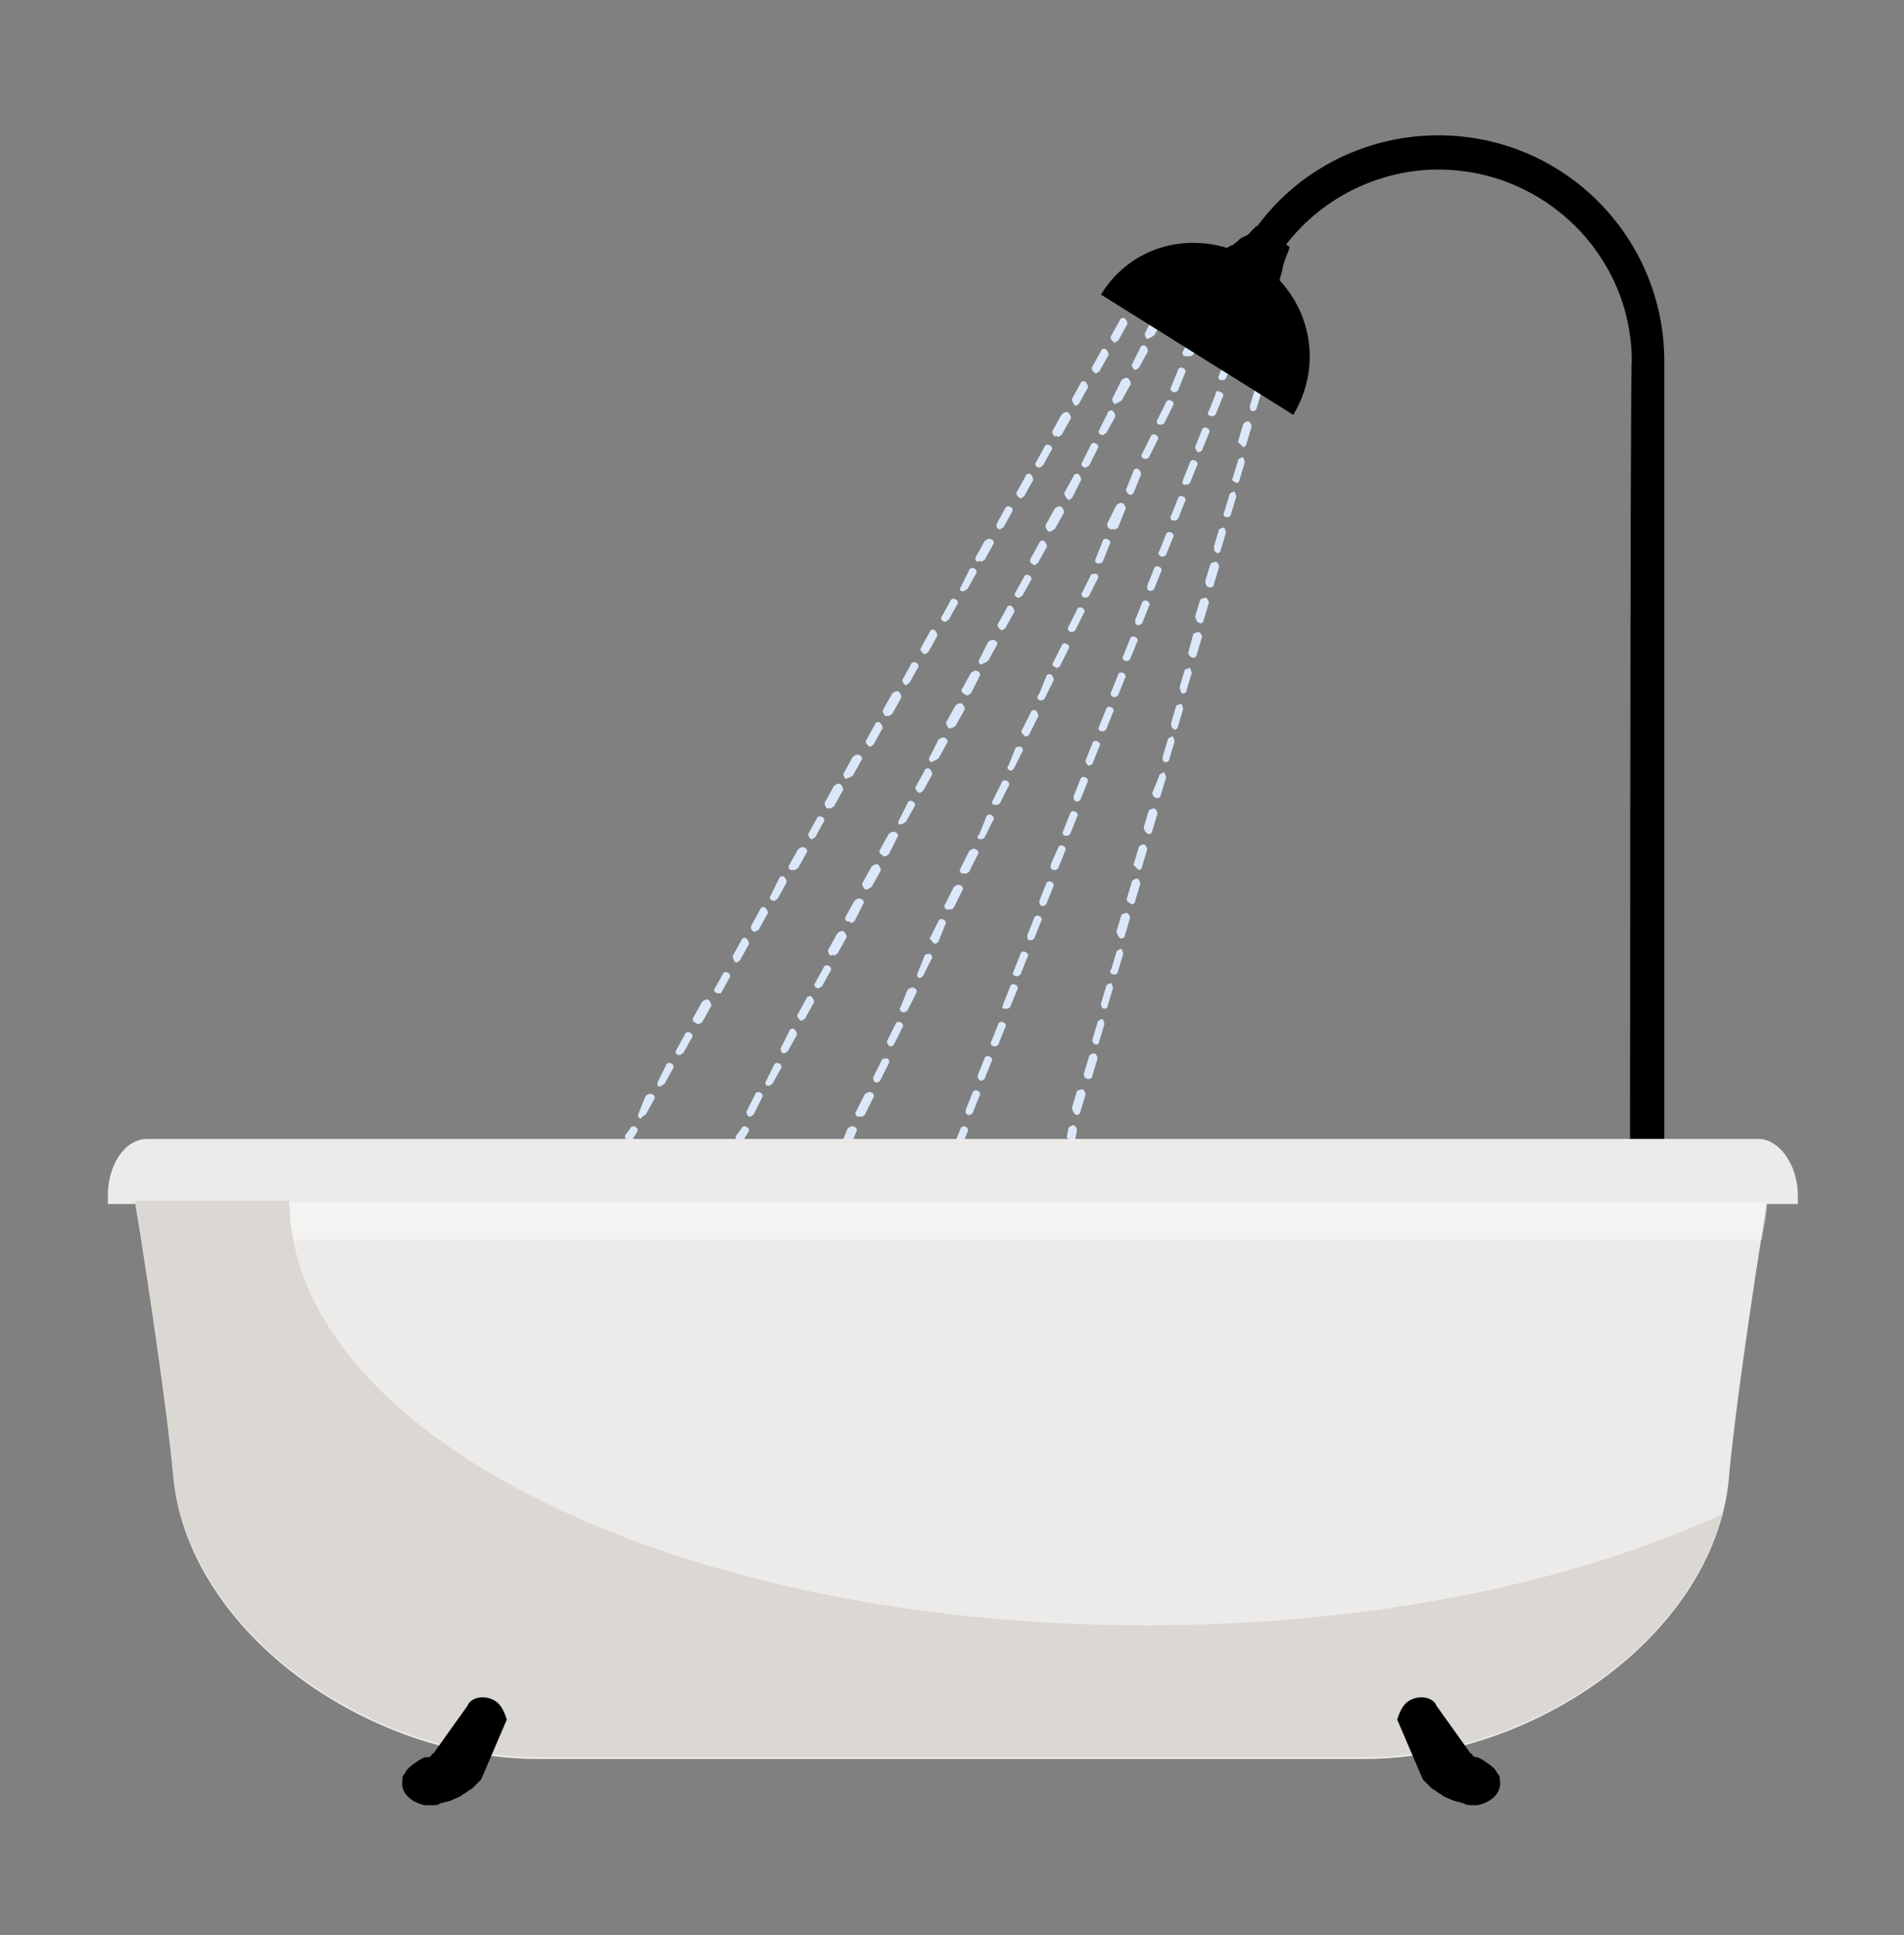 <svg xmlns="http://www.w3.org/2000/svg" xmlns:xlink="http://www.w3.org/1999/xlink" version="1.1" id="Layer_1" x="0px" y="0px" viewBox="0 0 111.2 113" style="enable-background:new 0 0 111.2 113;" xml:space="preserve">
<rect x="0" y="0" width="111.2" height="113" fill="#808080" stroke="none"/>
<style type="text/css">
	.bathtub01st0{fill:#DAE8F9;}
	.bathtub01st1{fill:#EDEBEA;}
	.bathtub01st2{opacity:0.4;}
	.bathtub01st3{fill:#FFFFFF;}
	.bathtub01st4{fill:#DBD8D4;}
</style>
<g>
	<g>
		<path class="bathtub01st0" d="M74.2,19.9c-0.1,0-0.2-0.1-0.1-0.3l0.1-0.5c0-0.1,0.1-0.2,0.3-0.2c0.2,0,0.2,0.1,0.2,0.3l-0.1,0.5    C74.4,19.9,74.3,19.9,74.2,19.9L74.2,19.9z M62.9,65.1c0.1,0,0.2-0.1,0.2-0.2l0.3-1c0-0.1-0.1-0.3-0.2-0.3c-0.1,0-0.3,0.1-0.3,0.1    l-0.3,1C62.7,65,62.8,65.1,62.9,65.1L62.9,65.1z M63.6,63c0.1,0,0.2-0.1,0.2-0.2l0.3-1c0-0.1-0.1-0.3-0.2-0.3    c-0.1,0-0.3,0.1-0.3,0.2l-0.3,1C63.3,62.9,63.4,63,63.6,63C63.5,63,63.5,63,63.6,63z M64,61c0.1,0,0.2-0.1,0.2-0.2l0.3-1    c0-0.1-0.1-0.3-0.1-0.3c-0.1,0-0.3,0.1-0.3,0.2l-0.3,1C63.8,60.8,63.8,60.9,64,61L64,61z M64.5,58.9c0.1,0,0.2-0.1,0.2-0.2l0.3-1    c0-0.1-0.1-0.3-0.1-0.3c-0.1,0-0.3,0.1-0.3,0.2l-0.3,1C64.3,58.8,64.4,58.9,64.5,58.9C64.5,58.9,64.5,58.9,64.5,58.9z M65.1,56.9    c0.1,0,0.2-0.1,0.2-0.2l0.3-1c0-0.1-0.1-0.3-0.1-0.3c-0.1,0-0.3,0.1-0.3,0.2l-0.3,1C64.8,56.7,64.8,56.9,65.1,56.9    C65,56.9,65.1,56.9,65.1,56.9z M65.5,54.8c0.1,0,0.2-0.1,0.2-0.2l0.3-1c0-0.1-0.1-0.3-0.2-0.3c-0.1,0-0.3,0.1-0.3,0.1l-0.3,1    C65.3,54.7,65.4,54.8,65.5,54.8C65.4,54.8,65.5,54.8,65.5,54.8z M66.1,52.8c0.1,0,0.2-0.1,0.2-0.2l0.3-1c0-0.1-0.1-0.3-0.2-0.3    s-0.3,0.1-0.3,0.2l-0.3,1C65.8,52.6,65.9,52.7,66.1,52.8L66.1,52.8z M66.5,50.8c0.1,0,0.2-0.1,0.2-0.2l0.3-1    c0-0.1-0.1-0.3-0.2-0.3c-0.1,0-0.3,0.1-0.3,0.2l-0.3,1C66.3,50.6,66.4,50.7,66.5,50.8L66.5,50.8z M67.1,48.7    c0.1,0,0.2-0.1,0.2-0.2l0.3-1c0-0.1-0.1-0.3-0.2-0.3c-0.1,0-0.3,0.1-0.3,0.1l-0.3,1C66.8,48.5,67,48.7,67.1,48.7L67.1,48.7z     M67.6,46.6c0.1,0,0.2-0.1,0.2-0.2l0.3-1c0-0.1-0.1-0.3-0.1-0.3c-0.1,0-0.3,0.1-0.3,0.2l-0.4,1C67.3,46.4,67.4,46.6,67.6,46.6    L67.6,46.6z M68.1,44.5c0.1,0,0.2-0.1,0.2-0.2l0.3-1c0-0.1-0.1-0.3-0.1-0.3c-0.1,0-0.3,0.1-0.3,0.2l-0.3,1    C67.9,44.5,68,44.5,68.1,44.5L68.1,44.5z M68.6,42.6c0.1,0,0.2-0.1,0.2-0.2l0.3-1c0-0.1-0.1-0.3-0.1-0.3c-0.1,0-0.3,0.1-0.3,0.1    l-0.3,1C68.4,42.4,68.4,42.5,68.6,42.6L68.6,42.6z M69.1,40.5c0.1,0,0.2-0.1,0.2-0.2l0.3-1c0-0.1-0.1-0.3-0.1-0.3    c-0.1,0-0.3,0.1-0.3,0.1l-0.3,1C68.9,40.3,69,40.5,69.1,40.5C69,40.5,69,40.5,69.1,40.5z M69.7,38.4c0.1,0,0.2-0.1,0.2-0.2l0.3-1    c0-0.1-0.1-0.3-0.2-0.3c-0.1,0-0.3,0.1-0.3,0.1l-0.3,1.1C69.4,38.2,69.5,38.4,69.7,38.4C69.6,38.4,69.6,38.4,69.7,38.4z     M70.1,36.4c0.1,0,0.2-0.1,0.2-0.2l0.3-1c0-0.1-0.1-0.3-0.2-0.3c-0.1,0-0.3,0.1-0.3,0.1l-0.3,1C69.9,36.3,69.9,36.3,70.1,36.4    L70.1,36.4z M70.7,34.3c0.1,0,0.2-0.1,0.2-0.2l0.3-1c0-0.1-0.1-0.3-0.2-0.3c-0.1,0-0.3,0.1-0.3,0.1l-0.3,1    C70.4,34.2,70.5,34.3,70.7,34.3C70.6,34.3,70.7,34.3,70.7,34.3z M71.1,32.3c0.1,0,0.2-0.1,0.2-0.2l0.3-1c0-0.1-0.1-0.3-0.1-0.3    c-0.1,0-0.3,0.1-0.3,0.1l-0.3,1C70.9,32.1,70.9,32.2,71.1,32.3L71.1,32.3z M71.7,30.2c0.1,0,0.2-0.1,0.2-0.2l0.3-1    c0-0.1-0.1-0.3-0.1-0.3c-0.1,0-0.3,0.1-0.3,0.2l-0.3,1C71.4,30.1,71.5,30.2,71.7,30.2L71.7,30.2z M72.2,28.2    c0.1,0,0.2-0.1,0.2-0.2l0.3-1c0-0.1-0.1-0.3-0.1-0.3c-0.1,0-0.3,0.1-0.3,0.2l-0.3,1C71.9,28,72,28.1,72.2,28.2L72.2,28.2z     M72.6,26.1c0.1,0,0.2-0.1,0.2-0.2l0.3-1c0-0.1-0.1-0.3-0.2-0.3c-0.1,0-0.3,0.1-0.3,0.2l-0.3,1C72.5,26,72.6,26.1,72.6,26.1    L72.6,26.1z M73.2,24c0.1,0,0.2-0.1,0.2-0.2l0.3-1c0-0.1-0.1-0.3-0.1-0.3c-0.1,0-0.3,0.1-0.3,0.2l-0.3,1C73,23.9,73,24,73.2,24    L73.2,24z M73.7,22c0.1,0,0.2-0.1,0.2-0.2l0.3-1c0-0.1-0.1-0.3-0.2-0.3s-0.3,0.1-0.3,0.1l-0.3,1C73.5,21.9,73.5,22,73.7,22    C73.6,22,73.6,22,73.7,22z M62.6,66.7c0.1,0,0.2-0.1,0.2-0.2l0.1-0.5c0-0.1-0.1-0.3-0.2-0.3c-0.1,0-0.3,0.1-0.3,0.2l-0.1,0.5    C62.4,66.5,62.5,66.6,62.6,66.7L62.6,66.7z M72.1,20.2c0.1,0,0.2-0.1,0.2-0.1l0.2-0.5c0.1-0.1,0-0.3-0.1-0.3    c-0.1-0.1-0.3,0-0.3,0.1L71.9,20C71.8,20.2,71.9,20.2,72.1,20.2L72.1,20.2z M56.6,65.1c0.1,0,0.2-0.1,0.2-0.1l0.4-1    c0.1-0.1,0-0.3-0.1-0.3c-0.1-0.1-0.3,0-0.3,0.1l-0.4,1C56.4,65,56.4,65.1,56.6,65.1L56.6,65.1z M57.3,63.1c0.1,0,0.2-0.1,0.2-0.1    l0.4-1c0.1-0.1,0-0.3-0.1-0.3c-0.1-0.1-0.3,0-0.3,0.1l-0.4,1C57.1,63,57.2,63.1,57.3,63.1L57.3,63.1z M58.1,61.1    c0.1,0,0.2-0.1,0.2-0.1l0.4-1c0.1-0.1,0-0.3-0.1-0.3c-0.1-0.1-0.3,0-0.3,0.1l-0.4,1C57.8,60.9,57.9,61.1,58.1,61.1    C58,61.1,58.1,61.1,58.1,61.1z M58.8,58.9c0.1,0,0.2-0.1,0.2-0.1l0.4-1c0.1-0.1,0-0.3-0.1-0.3c-0.1-0.1-0.3,0-0.3,0.1l-0.4,1    C58.5,58.9,58.5,58.9,58.8,58.9L58.8,58.9z M59.4,57c0.1,0,0.2-0.1,0.2-0.1l0.4-1c0.1-0.1,0-0.3-0.1-0.3c-0.1-0.1-0.3,0-0.3,0.1    l-0.4,1C59.1,56.9,59.2,57,59.4,57L59.4,57z M60.2,54.9c0.1,0,0.2-0.1,0.2-0.1l0.4-1c0.1-0.1,0-0.3-0.1-0.3    c-0.1-0.1-0.3,0-0.3,0.1l-0.4,1C60,54.8,60,54.9,60.2,54.9C60.1,54.9,60.1,54.9,60.2,54.9z M60.9,52.9c0.1,0,0.2-0.1,0.2-0.1    l0.4-1c0.1-0.1,0-0.3-0.1-0.3c-0.1-0.1-0.3,0-0.3,0.1l-0.4,1C60.7,52.7,60.7,52.9,60.9,52.9L60.9,52.9z M61.6,50.8    c0.1,0,0.2-0.1,0.2-0.1l0.4-1c0.1-0.1,0-0.3-0.1-0.3c-0.1-0.1-0.3,0-0.3,0.1l-0.4,0.9C61.3,50.7,61.4,50.8,61.6,50.8    C61.5,50.8,61.5,50.8,61.6,50.8z M62.3,48.8c0.1,0,0.2-0.1,0.2-0.1l0.4-1c0.1-0.1,0-0.3-0.1-0.3c-0.1-0.1-0.3,0-0.3,0.1l-0.4,1    C62,48.7,62.1,48.8,62.3,48.8L62.3,48.8z M62.9,46.8c0.1,0,0.2-0.1,0.2-0.1l0.4-1c0.1-0.1,0-0.3-0.1-0.3c-0.1-0.1-0.3,0-0.3,0.1    l-0.4,1C62.7,46.6,62.7,46.8,62.9,46.8L62.9,46.8z M63.6,44.7c0.1,0,0.2-0.1,0.2-0.1l0.4-1c0.1-0.1,0-0.3-0.1-0.3    c-0.1-0.1-0.3,0-0.3,0.1l-0.4,1C63.4,44.5,63.5,44.7,63.6,44.7L63.6,44.7z M64.4,42.7c0.1,0,0.2-0.1,0.2-0.1l0.4-1    c0.1-0.1,0-0.3-0.1-0.3c-0.1-0.1-0.3,0-0.3,0.1l-0.4,1C64.1,42.6,64.2,42.7,64.4,42.7L64.4,42.7z M65.1,40.7    c0.1,0,0.2-0.1,0.2-0.1l0.4-1c0.1-0.1,0-0.3-0.1-0.3c-0.1-0.1-0.3,0-0.3,0.1l-0.4,1C64.8,40.5,64.9,40.7,65.1,40.7L65.1,40.7z     M65.8,38.6c0.1,0,0.2-0.1,0.2-0.1l0.4-1c0.1-0.1,0-0.3-0.1-0.3c-0.1-0.1-0.3,0-0.3,0.1l-0.4,1C65.5,38.4,65.6,38.6,65.8,38.6    C65.7,38.6,65.7,38.6,65.8,38.6z M66.5,36.5c0.1,0,0.2-0.1,0.2-0.1l0.4-1c0.1-0.1,0-0.3-0.1-0.3c-0.1-0.1-0.3,0-0.3,0.1l-0.4,1    C66.3,36.4,66.3,36.5,66.5,36.5L66.5,36.5z M67.2,34.5c0.1,0,0.2-0.1,0.2-0.1l0.4-1c0.1-0.1,0-0.3-0.1-0.3c-0.1-0.1-0.3,0-0.3,0.1    l-0.4,1C67,34.4,67,34.5,67.2,34.5L67.2,34.5z M67.9,32.5c0.1,0,0.2-0.1,0.2-0.1l0.4-1c0.1-0.1,0-0.3-0.1-0.3    c-0.1-0.1-0.3,0-0.3,0.1l-0.4,1C67.6,32.3,67.7,32.5,67.9,32.5L67.9,32.5z M68.6,30.4c0.1,0,0.2-0.1,0.2-0.1l0.4-1    c0.1-0.1,0-0.3-0.1-0.3c-0.1-0.1-0.3,0-0.3,0.1l-0.4,1C68.3,30.3,68.4,30.4,68.6,30.4L68.6,30.4z M69.3,28.3    c0.1,0,0.2-0.1,0.2-0.1l0.4-1c0.1-0.1,0-0.3-0.1-0.3c-0.1-0.1-0.3,0-0.3,0.1l-0.4,1C69,28.3,69.1,28.3,69.3,28.3    C69.2,28.3,69.2,28.3,69.3,28.3z M70,26.4c0.1,0,0.2-0.1,0.2-0.1l0.4-1c0.1-0.1,0-0.3-0.1-0.3c-0.1-0.1-0.3,0-0.3,0.1l-0.4,1    C69.8,26.2,69.9,26.4,70,26.4C69.9,26.4,69.9,26.4,70,26.4z M70.8,24.3c0.1,0,0.2-0.1,0.2-0.1l0.4-1c0.1-0.1,0-0.3-0.1-0.3    c-0.2-0.1-0.3-0.1-0.3,0.1l-0.4,1C70.5,24.1,70.5,24.3,70.8,24.3C70.7,24.3,70.7,24.3,70.8,24.3z M71.4,22.2    c0.1,0,0.2-0.1,0.2-0.1l0.4-1c0.1-0.1,0-0.3-0.1-0.3c-0.1-0.1-0.3,0-0.3,0.1l-0.4,1C71.1,22.1,71.2,22.2,71.4,22.2L71.4,22.2z     M56.1,66.7c0.1,0,0.2-0.1,0.2-0.1l0.2-0.5c0.1-0.1,0-0.3-0.1-0.3c-0.1-0.1-0.3,0-0.3,0.1l-0.2,0.5C55.8,66.5,55.9,66.7,56.1,66.7    L56.1,66.7z M70.3,18.8c0.1,0,0.2-0.1,0.2-0.1l0.2-0.5c0.1-0.1,0-0.3-0.1-0.4c-0.1-0.1-0.3,0-0.4,0.1L70,18.4    c-0.1,0.1,0,0.3,0.1,0.3C70.3,18.8,70.3,18.8,70.3,18.8z M50.3,65.2c0.1,0,0.2-0.1,0.2-0.1l0.5-1c0.1-0.1,0-0.3-0.1-0.3    c-0.1-0.1-0.3,0-0.4,0.1l-0.5,1c-0.1,0.1,0,0.3,0.1,0.3S50.2,65.2,50.3,65.2z M51.2,63.2c0.1,0,0.2-0.1,0.2-0.1l0.5-1    c0.1-0.1,0-0.3-0.1-0.3c-0.1,0-0.3,0-0.3,0.1l-0.5,1C51,63,51,63.2,51.2,63.2C51.1,63.2,51.1,63.2,51.2,63.2z M52,61.1    c0.1,0,0.2-0.1,0.2-0.1l0.5-1c0.1-0.1,0-0.3-0.1-0.3c-0.1-0.1-0.3,0-0.3,0.1l-0.5,1C51.8,60.9,51.9,61.1,52,61.1    C52,61.1,52,61.1,52,61.1z M52.8,59.1c0.1,0,0.2-0.1,0.2-0.1l0.5-1c0.1-0.1,0-0.3-0.1-0.3c-0.1-0.1-0.3,0-0.4,0.1l-0.4,1    c-0.1,0.1,0,0.3,0.1,0.3C52.8,59.1,52.8,59.1,52.8,59.1z M53.7,57.1c0.1,0,0.2-0.1,0.2-0.1l0.5-1c0.1-0.1,0-0.3-0.1-0.3    c-0.1,0-0.3,0-0.3,0.1l-0.4,1C53.5,56.9,53.6,57.1,53.7,57.1C53.7,57.1,53.7,57.1,53.7,57.1z M54.6,55.1c0.1,0,0.2-0.1,0.2-0.1    l0.4-1c0.1-0.1,0-0.3-0.1-0.3c-0.1-0.1-0.3,0-0.3,0.1l-0.5,1C54.4,54.9,54.5,55.1,54.6,55.1C54.6,55.1,54.6,55.1,54.6,55.1z     M55.5,53.1c0.1,0,0.2-0.1,0.2-0.1l0.5-1c0.1-0.1,0-0.3-0.1-0.3c-0.1-0.1-0.3,0-0.4,0.1l-0.5,1c-0.1,0.1,0,0.3,0.1,0.3    S55.5,53.1,55.5,53.1z M56.4,51c0.1,0,0.2-0.1,0.2-0.1l0.5-1c0.1-0.1,0-0.3-0.1-0.3c-0.1-0.1-0.3,0-0.4,0.1l-0.5,1    c-0.1,0.1,0,0.3,0.1,0.3S56.4,51,56.4,51z M57.3,49c0.1,0,0.2-0.1,0.2-0.1l0.5-1c0.1-0.1,0-0.3-0.1-0.3c-0.1-0.1-0.3,0-0.3,0.1    l-0.4,1C57,48.9,57.1,49,57.3,49C57.3,49,57.3,49,57.3,49z M58.2,47c0.1,0,0.2-0.1,0.2-0.1l0.5-1c0.1-0.1,0-0.3-0.1-0.3    c-0.1-0.1-0.3,0-0.3,0.1l-0.5,1C57.9,46.9,57.9,47,58.2,47C58.1,47,58.2,47,58.2,47z M59,45c0.1,0,0.2-0.1,0.2-0.1l0.5-1    c0.1-0.1,0-0.3-0.1-0.3c-0.1,0-0.3,0-0.3,0.1l-0.4,1C58.8,44.8,58.8,44.9,59,45L59,45z M59.9,43c0.1,0,0.2-0.1,0.2-0.1l0.5-1    c0.1-0.1,0-0.3-0.1-0.4c-0.1-0.1-0.3,0-0.3,0.1l-0.5,1c-0.1,0.1,0,0.3,0.1,0.3C59.8,43,59.9,43,59.9,43z M60.8,40.9    c0.1,0,0.2-0.1,0.2-0.1l0.5-1c0.1-0.1,0-0.3-0.1-0.4c-0.1-0.1-0.3,0-0.3,0.1l-0.4,1C60.5,40.7,60.6,40.9,60.8,40.9    C60.7,40.9,60.7,40.9,60.8,40.9z M61.7,39c0.1,0,0.2-0.1,0.2-0.1l0.5-1c0.1-0.1,0-0.3-0.1-0.3c-0.1-0.1-0.3,0-0.3,0.1l-0.5,1    C61.4,38.8,61.5,38.9,61.7,39C61.6,39,61.6,39,61.7,39z M62.6,36.9c0.1,0,0.2-0.1,0.2-0.1l0.5-1c0.1-0.1,0-0.3-0.1-0.3    c-0.1-0.1-0.3,0-0.3,0.1l-0.5,1C62.3,36.7,62.4,36.9,62.6,36.9C62.5,36.9,62.5,36.9,62.6,36.9z M63.4,34.9c0.1,0,0.2-0.1,0.2-0.1    l0.5-1c0.1-0.1,0-0.3-0.1-0.3c-0.1,0-0.3,0-0.3,0.1l-0.5,1C63.1,34.7,63.2,34.9,63.4,34.9C63.4,34.9,63.4,34.9,63.4,34.9z     M64.2,32.9c0.1,0,0.2-0.1,0.2-0.1l0.4-1c0.1-0.1,0-0.3-0.1-0.3c-0.1-0.1-0.3,0-0.3,0.1l-0.4,1C63.9,32.8,64,32.9,64.2,32.9    C64.2,32.9,64.2,32.9,64.2,32.9z M65.1,30.9c0.1,0,0.2-0.1,0.2-0.1l0.4-1c0.1-0.1,0-0.3-0.1-0.4s-0.3,0-0.4,0.1l-0.5,1    c-0.1,0.1,0,0.3,0.1,0.4C65.1,30.9,65.1,30.9,65.1,30.9z M66,28.9c0.1,0,0.2-0.1,0.2-0.1l0.4-1c0.1-0.1,0-0.3-0.1-0.4    c-0.1-0.1-0.3,0-0.3,0.1l-0.4,1C65.7,28.6,65.8,28.8,66,28.9C65.9,28.9,65.9,28.9,66,28.9z M66.9,26.8c0.1,0,0.2-0.1,0.2-0.1    l0.5-1c0.1-0.1,0-0.3-0.1-0.3c-0.1-0.1-0.3,0-0.3,0.1l-0.5,1C66.6,26.6,66.7,26.8,66.9,26.8C66.8,26.8,66.8,26.8,66.9,26.8z     M67.8,24.8c0.1,0,0.2-0.1,0.2-0.1l0.5-1c0.1-0.1,0-0.3-0.1-0.3c-0.1-0.1-0.3,0-0.3,0.1l-0.5,1C67.5,24.7,67.6,24.8,67.8,24.8    C67.7,24.8,67.7,24.8,67.8,24.8z M68.6,22.9c0.1,0,0.2-0.1,0.2-0.1l0.4-1c0.1-0.1,0-0.3-0.1-0.3c-0.1-0.1-0.3,0-0.3,0.1l-0.4,1    C68.3,22.7,68.4,22.9,68.6,22.9C68.6,22.9,68.6,22.9,68.6,22.9z M69.5,20.8c0.1,0,0.2-0.1,0.2-0.1l0.4-1c0.1-0.1,0-0.3-0.1-0.3    c-0.1-0.1-0.3,0-0.4,0.1l-0.5,1c-0.1,0.1,0,0.3,0.1,0.3C69.4,20.8,69.5,20.8,69.5,20.8z M49.6,66.7c0.1,0,0.2-0.1,0.2-0.1l0.2-0.5    c0.1-0.1,0-0.3-0.1-0.3c-0.1-0.1-0.3,0-0.4,0.1l-0.2,0.5c-0.1,0.1,0,0.3,0.1,0.3C49.6,66.7,49.6,66.7,49.6,66.7z M68.2,17.8    c0.1,0,0.1-0.1,0.2-0.1l0.3-0.5c0.1-0.1,0-0.3-0.1-0.3c-0.1-0.1-0.3,0-0.3,0.1l-0.3,0.5C68,17.5,68.1,17.7,68.2,17.8    C68.2,17.8,68.2,17.8,68.2,17.8z M43.8,65.2c0.1,0,0.1-0.1,0.2-0.1l0.5-1c0.1-0.1,0-0.3-0.1-0.3c-0.1-0.1-0.3,0-0.3,0.1l-0.5,1    C43.6,65.1,43.7,65.2,43.8,65.2C43.8,65.2,43.8,65.2,43.8,65.2z M44.9,63.4c0.1,0,0.1-0.1,0.2-0.1l0.5-0.9c0.1-0.1,0-0.3-0.1-0.3    c-0.1-0.1-0.3,0-0.3,0.1l-0.5,1C44.7,63.3,44.7,63.4,44.9,63.4C44.9,63.4,44.8,63.4,44.9,63.4z M45.8,61.5c0.1,0,0.1-0.1,0.2-0.1    l0.5-0.9c0.1-0.1,0-0.3-0.1-0.4c-0.1-0.1-0.3,0-0.3,0.1l-0.5,1C45.6,61.3,45.6,61.5,45.8,61.5L45.8,61.5z M46.8,59.6    c0.1,0,0.1-0.1,0.2-0.1l0.5-0.9c0.1-0.1,0-0.3-0.1-0.4c-0.1-0.1-0.3,0-0.3,0.1l-0.5,0.9C46.5,59.3,46.6,59.5,46.8,59.6    C46.7,59.6,46.8,59.6,46.8,59.6z M47.8,57.7c0.1,0,0.1-0.1,0.2-0.1l0.5-0.9c0.1-0.1,0-0.3-0.1-0.3c-0.1-0.1-0.3,0-0.3,0.1    l-0.5,0.9C47.5,57.5,47.6,57.7,47.8,57.7C47.7,57.7,47.7,57.7,47.8,57.7z M48.7,55.8c0.1,0,0.1-0.1,0.2-0.1l0.5-0.9    c0.1-0.1,0-0.3-0.1-0.4c-0.1-0.1-0.3,0-0.4,0.1l-0.5,0.9c-0.1,0.1,0,0.3,0.1,0.4C48.7,55.7,48.7,55.8,48.7,55.8z M49.7,53.9    c0.1,0,0.1-0.1,0.2-0.1l0.5-1c0.1-0.1,0-0.3-0.1-0.3c-0.1-0.1-0.3,0-0.4,0.1l-0.5,0.9c-0.1,0.1,0,0.3,0.1,0.3    C49.7,53.8,49.7,53.9,49.7,53.9z M50.7,51.9c0.1,0,0.1-0.1,0.2-0.1l0.5-0.9c0.1-0.1,0-0.3-0.1-0.4c-0.1-0.1-0.3,0-0.4,0.1    l-0.5,0.9c-0.1,0.1,0,0.3,0.1,0.4C50.6,52,50.7,51.9,50.7,51.9z M51.7,50c0.1,0,0.1-0.1,0.2-0.1l0.5-1c0.1-0.1,0-0.3-0.1-0.3    c-0.1-0.1-0.3,0-0.4,0.1l-0.5,0.9c-0.1,0.1,0,0.3,0.1,0.3C51.6,50,51.6,50,51.7,50z M52.7,48.1c0.1,0,0.1-0.1,0.2-0.1l0.5-0.9    c0.1-0.1,0-0.3-0.1-0.3c-0.1-0.1-0.3,0-0.3,0.1l-0.5,1C52.4,48.1,52.5,48.2,52.7,48.1C52.7,48.2,52.7,48.1,52.7,48.1z M53.7,46.3    c0.1,0,0.1-0.1,0.2-0.1l0.5-0.9c0.1-0.1,0-0.3-0.1-0.4c-0.1-0.1-0.3,0-0.3,0.1l-0.5,0.9C53.4,46,53.5,46.2,53.7,46.3    C53.6,46.3,53.6,46.3,53.7,46.3z M54.6,44.4c0.1,0,0.1-0.1,0.2-0.1l0.5-0.9c0.1-0.1,0-0.3-0.1-0.3c-0.1-0.1-0.3,0-0.4,0.1l-0.5,1    c-0.1,0.1,0,0.3,0.1,0.3C54.6,44.4,54.6,44.4,54.6,44.4z M55.6,42.5c0.1,0,0.1-0.1,0.2-0.1l0.5-0.9c0.1-0.1,0-0.3-0.1-0.4    c-0.1-0.1-0.3,0-0.4,0.1l-0.5,0.9c-0.1,0.1,0,0.3,0.1,0.4C55.5,42.6,55.5,42.5,55.6,42.5z M56.5,40.6c0.1,0,0.1-0.1,0.2-0.1l0.5-1    c0.1-0.1,0-0.3-0.1-0.3c-0.1-0.1-0.3,0-0.4,0.1l-0.5,0.9c-0.1,0.1,0,0.3,0.1,0.3C56.4,40.6,56.5,40.6,56.5,40.6z M57.5,38.7    c0.1,0,0.1-0.1,0.2-0.1l0.5-0.9c0.1-0.1,0-0.3-0.1-0.3c-0.1-0.1-0.3,0-0.4,0.1l-0.5,1c-0.1,0.1,0,0.3,0.1,0.3    C57.5,38.7,57.5,38.7,57.5,38.7z M58.5,36.8c0.1,0,0.1-0.1,0.2-0.1l0.5-0.9c0.1-0.1,0-0.3-0.1-0.4c-0.1-0.1-0.3,0-0.3,0.1    l-0.5,0.9C58.2,36.5,58.3,36.7,58.5,36.8C58.5,36.9,58.5,36.8,58.5,36.8z M59.5,34.9c0.1,0,0.1-0.1,0.2-0.1l0.5-0.9    c0.1-0.1,0-0.3-0.1-0.3c-0.1-0.1-0.3,0-0.3,0.1l-0.5,0.9C59.2,34.7,59.3,34.9,59.5,34.9C59.4,34.9,59.4,34.9,59.5,34.9z M60.4,33    c0.1,0,0.1-0.1,0.2-0.1l0.5-0.9c0.1-0.1,0-0.3-0.1-0.4c-0.1-0.1-0.3,0-0.3,0.1l-0.5,0.9C60.1,32.8,60.2,32.9,60.4,33    C60.4,32.9,60.4,33,60.4,33z M61.4,31c0.1,0,0.1-0.1,0.2-0.1l0.5-0.9c0.1-0.1,0-0.3-0.1-0.4c-0.1-0.1-0.3,0-0.4,0.1l-0.5,0.9    c-0.1,0.1,0,0.3,0.1,0.4C61.3,31.1,61.4,31,61.4,31z M62.4,29.2c0.1,0,0.1-0.1,0.2-0.1l0.5-1c0.1-0.1,0-0.3-0.1-0.4    c-0.1-0.1-0.3,0-0.3,0.1l-0.5,0.9C62.1,28.8,62.2,29,62.4,29.2C62.3,29.2,62.3,29.2,62.4,29.2z M63.4,27.3c0.1,0,0.1-0.1,0.2-0.1    l0.5-1c0.1-0.1,0-0.3-0.1-0.3c-0.1-0.1-0.3,0-0.3,0.1l-0.5,1C63.1,27.1,63.2,27.3,63.4,27.3C63.3,27.3,63.4,27.3,63.4,27.3z     M64.4,25.4c0.1,0,0.1-0.1,0.2-0.1l0.5-0.9c0.1-0.1,0-0.3-0.1-0.4s-0.3,0-0.3,0.1l-0.5,1C64.1,25.2,64.2,25.4,64.4,25.4    C64.3,25.4,64.3,25.4,64.4,25.4z M65.3,23.5c0.1,0,0.1-0.1,0.2-0.1l0.5-0.9c0.1-0.1,0-0.3-0.1-0.4s-0.3,0-0.4,0.1l-0.5,1    c-0.1,0.1,0,0.3,0.1,0.4C65.3,23.5,65.3,23.5,65.3,23.5z M66.3,21.6c0.1,0,0.1-0.1,0.2-0.1l0.5-0.9c0.1-0.1,0-0.3-0.1-0.4    s-0.3,0-0.3,0.1l-0.5,1C66.1,21.4,66.2,21.6,66.3,21.6C66.3,21.6,66.3,21.6,66.3,21.6z M67.2,19.7c0.1,0,0.1-0.1,0.2-0.1l0.5-0.9    c0.1-0.1,0-0.3-0.1-0.4s-0.3,0-0.4,0.1l-0.5,1c-0.1,0.1,0,0.3,0.1,0.4C67.2,19.7,67.2,19.7,67.2,19.7z M43.2,66.7    c0.1,0,0.1-0.1,0.2-0.1l0.3-0.5c0.1-0.1,0-0.3-0.1-0.3c-0.1-0.1-0.3,0-0.3,0.1L43,66.3C42.9,66.4,43,66.6,43.2,66.7    C43,66.7,43.1,66.7,43.2,66.7z M66.2,18.3c0.1,0,0.1-0.1,0.2-0.1l0.3-0.5c0.1-0.1,0-0.3-0.1-0.4c-0.1-0.1-0.3,0-0.3,0.1L66,17.9    C65.9,18,66,18.2,66.2,18.3C66.1,18.2,66.1,18.3,66.2,18.3z M37.5,65.2c0.1,0,0.1-0.1,0.2-0.1l0.5-0.9c0.1-0.1,0-0.3-0.1-0.3    c-0.1-0.1-0.3,0-0.4,0.1L37.3,65c-0.1,0.1,0,0.3,0.1,0.3S37.5,65.2,37.5,65.2z M38.6,63.4c0.1,0,0.1-0.1,0.2-0.1l0.5-0.9    c0.1-0.1,0-0.3-0.1-0.3c-0.1-0.1-0.3,0-0.3,0.1l-0.5,1C38.4,63.4,38.4,63.5,38.6,63.4C38.5,63.4,38.6,63.4,38.6,63.4z M39.7,61.6    c0.1,0,0.1-0.1,0.2-0.1l0.5-0.9c0.1-0.1,0-0.3-0.1-0.3c-0.1-0.1-0.3,0-0.3,0.1l-0.5,0.9C39.4,61.5,39.5,61.6,39.7,61.6    C39.7,61.6,39.6,61.6,39.7,61.6z M40.8,59.8c0.1,0,0.1-0.1,0.2-0.1l0.5-0.9c0.1-0.1,0-0.3-0.1-0.4c-0.1-0.1-0.3,0-0.4,0.1    l-0.5,0.9c-0.1,0.1,0,0.3,0.1,0.3C40.7,59.8,40.8,59.8,40.8,59.8z M42,58C42,58,42,58,42.1,58l0.5-0.9c0.1-0.1,0-0.3-0.1-0.3    c-0.1-0.1-0.3,0-0.3,0.1l-0.5,0.9C41.7,57.9,41.8,58,42,58C41.9,58,41.9,58,42,58z M43,56.2c0.1,0,0.1-0.1,0.2-0.1l0.5-0.9    c0.1-0.1,0-0.3-0.1-0.4c-0.1-0.1-0.3,0-0.3,0.1l-0.5,0.9C42.8,56,42.9,56.2,43,56.2C43,56.3,43,56.2,43,56.2z M44.1,54.4    c0.1,0,0.1-0.1,0.2-0.1l0.5-0.9c0.1-0.1,0-0.3-0.1-0.4c-0.1-0.1-0.3,0-0.3,0.1l-0.5,0.9C43.8,54.2,43.9,54.4,44.1,54.4    C44,54.4,44,54.4,44.1,54.4z M45.2,52.6c0.1,0,0.1-0.1,0.2-0.1l0.5-0.9c0.1-0.1,0-0.3-0.1-0.4c-0.1-0.1-0.3,0-0.3,0.1L45,52.3    C44.9,52.4,45,52.6,45.2,52.6C45.1,52.6,45.2,52.6,45.2,52.6z M46.4,50.8c0.1,0,0.1-0.1,0.2-0.1l0.5-0.9c0.1-0.1,0-0.3-0.1-0.3    c-0.1-0.1-0.3,0-0.4,0.1l-0.5,0.9c-0.1,0.1,0,0.3,0.1,0.3C46.3,50.8,46.3,50.8,46.4,50.8z M47.4,49c0.1,0,0.1-0.1,0.2-0.1l0.5-0.9    c0.1-0.1,0-0.3-0.1-0.3c-0.1-0.1-0.3,0-0.3,0.1l-0.5,0.9C47.2,48.8,47.3,49,47.4,49C47.4,49,47.4,49,47.4,49z M48.5,47.2    c0.1,0,0.1-0.1,0.2-0.1l0.5-0.9c0.1-0.1,0-0.3-0.1-0.4c-0.1-0.1-0.3,0-0.4,0.1l-0.5,0.9c-0.1,0.1,0,0.3,0.1,0.4    C48.4,47.2,48.4,47.2,48.5,47.2z M49.6,45.4c0.1,0,0.1-0.1,0.2-0.1l0.5-0.9c0.1-0.1,0-0.3-0.1-0.3c-0.1-0.1-0.3,0-0.4,0.1    l-0.5,0.9c-0.1,0.1,0,0.3,0.1,0.4C49.5,45.4,49.6,45.4,49.6,45.4z M50.8,43.6c0.1,0,0.1-0.1,0.2-0.1l0.5-0.9    c0.1-0.1,0-0.3-0.1-0.4c-0.1-0.1-0.3,0-0.3,0.1l-0.5,0.9C50.5,43.3,50.6,43.5,50.8,43.6C50.6,43.6,50.7,43.6,50.8,43.6z     M51.9,41.8c0.1,0,0.1-0.1,0.2-0.1l0.5-0.9c0.1-0.1,0-0.3-0.1-0.4s-0.3,0-0.4,0.1l-0.5,0.9c-0.1,0.1,0,0.3,0.1,0.4    C51.8,41.8,51.9,41.8,51.9,41.8z M52.9,40c0.1,0,0.1-0.1,0.2-0.1l0.5-0.9c0.1-0.1,0-0.3-0.1-0.3c-0.1-0.1-0.3,0-0.3,0.1l-0.5,0.9    C52.7,39.8,52.8,40,52.9,40C52.8,39.9,52.8,40,52.9,40z M54,38.2c0.1,0,0.1-0.1,0.2-0.1l0.5-0.9c0.1-0.1,0-0.3-0.1-0.4    c-0.1-0.1-0.3,0-0.3,0.1l-0.5,0.9C53.7,37.9,53.8,38.1,54,38.2C53.9,38.2,54,38.2,54,38.2z M55.2,36.3c0.1,0,0.1-0.1,0.2-0.1    l0.5-0.9c0.1-0.1,0-0.3-0.1-0.3c-0.1-0.1-0.3,0-0.3,0.1L55,36C54.9,36.1,55,36.3,55.2,36.3C55,36.3,55.1,36.3,55.2,36.3z     M56.3,34.5c0.1,0,0.1-0.1,0.2-0.1l0.5-0.9c0.1-0.1,0-0.3-0.1-0.3c-0.1-0.1-0.3,0-0.3,0.1l-0.5,1C56,34.4,56.1,34.6,56.3,34.5    C56.2,34.5,56.3,34.5,56.3,34.5z M57.3,32.8c0.1,0,0.1-0.1,0.2-0.1l0.5-0.9c0.1-0.1,0-0.3-0.1-0.3c-0.1-0.1-0.3,0-0.4,0.1    l-0.5,0.9c-0.1,0.1,0,0.3,0.1,0.3C57.3,32.7,57.3,32.8,57.3,32.8z M58.4,30.9c0.1,0,0.1-0.1,0.2-0.1l0.5-0.9    c0.1-0.1,0-0.3-0.1-0.3c-0.1-0.1-0.3,0-0.3,0.1l-0.5,0.9C58.2,30.7,58.2,30.9,58.4,30.9C58.3,30.9,58.4,30.9,58.4,30.9z     M59.6,29.1c0.1,0,0.1-0.1,0.2-0.1l0.5-0.9c0.1-0.1,0-0.3-0.1-0.4c-0.1-0.1-0.3,0-0.3,0.1l-0.5,0.9C59.3,28.8,59.4,29,59.6,29.1    C59.4,29.1,59.5,29.1,59.6,29.1z M60.7,27.3c0.1,0,0.1-0.1,0.2-0.1l0.5-0.9c0.1-0.1,0-0.3-0.1-0.3c-0.1-0.1-0.3,0-0.3,0.1L60.5,27    C60.4,27.1,60.5,27.3,60.7,27.3C60.6,27.3,60.7,27.3,60.7,27.3z M61.8,25.5c0.1,0,0.1-0.1,0.2-0.1l0.5-0.9c0.1-0.1,0-0.3-0.1-0.4    c-0.1-0.1-0.3,0-0.4,0.1l-0.5,0.9c-0.1,0.1,0,0.3,0.1,0.4C61.7,25.4,61.7,25.5,61.8,25.5z M62.8,23.7c0.1,0,0.1-0.1,0.2-0.1    l0.5-0.9c0.1-0.1,0-0.3-0.1-0.4c-0.1-0.1-0.3,0-0.3,0.1l-0.5,0.9C62.6,23.4,62.7,23.6,62.8,23.7C62.7,23.7,62.8,23.7,62.8,23.7z     M64,21.8c0.1,0,0.1-0.1,0.2-0.1l0.5-0.9c0.1-0.1,0-0.3-0.1-0.4s-0.3,0-0.3,0.1l-0.5,0.9C63.7,21.5,63.8,21.7,64,21.8    C63.8,21.8,63.9,21.8,64,21.8z M65.1,20c0.1,0,0.1-0.1,0.2-0.1l0.5-0.9c0.1-0.1,0-0.3-0.1-0.4c-0.1-0.1-0.3,0-0.3,0.1l-0.5,0.9    C64.8,19.7,64.9,19.9,65.1,20C65.1,20.1,65,20,65.1,20z M36.7,66.7c0.1,0,0.1-0.1,0.2-0.1l0.3-0.5c0.1-0.1,0-0.3-0.1-0.3    c-0.1-0.1-0.3,0-0.3,0.1l-0.3,0.4C36.5,66.5,36.6,66.7,36.7,66.7C36.6,66.7,36.6,66.7,36.7,66.7z"/>
	</g>
	<g>
		<g>
			<path d="M95.2,72.4h2V21.1c0-7.3-5.9-13.2-13.2-13.2c-4.7,0-9.1,2.5-11.4,6.6l1.7,1c2-3.5,5.8-5.6,9.7-5.6     c6.2,0,11.3,5,11.3,11.2C95.2,21.1,95.2,72.4,95.2,72.4z"/>
		</g>
	</g>
	<g>
		<g>
			<g>
				<g>
					<path class="bathtub01st1" d="M7.9,70.2c0.9,5.6,1.9,12.5,2.2,15.8c0.7,9.1,11.2,16.7,21.3,16.7h48.3c10.2,0,20.7-7.6,21.3-16.7       c0.3-3.3,1.3-10.3,2.2-15.8H7.9z"/>
				</g>
			</g>
			<g>
				<g>
					<path class="bathtub01st1" d="M105,70.3v-0.5c0-1.8-1.1-3.3-2.3-3.3H8.6c-1.3,0-2.3,1.5-2.3,3.3v0.5H105z"/>
				</g>
			</g>
			<g class="bathtub01st2">
				<g>
					<path class="bathtub01st3" d="M8.3,72.4h94.6c0.1-0.7,0.3-1.4,0.3-2.2H7.9C8,70.9,8.1,71.6,8.3,72.4z"/>
				</g>
			</g>
			<g>
				<g>
					<path class="bathtub01st4" d="M66.9,94.9c-27.5,0-49.9-11.1-50-24.8H7.9c0.9,5.6,1.9,12.5,2.2,15.8c0.7,9.1,11.2,16.7,21.3,16.7h48.3       c9.3,0,18.7-6.2,20.9-14.2C91.7,92.5,79.9,94.9,66.9,94.9z"/>
				</g>
			</g>
		</g>
		<g>
			<g>
				<g>
					<path d="M28.7,99.2c-0.5-0.2-1.2-0.1-1.4,0.4l-2,2.8c-0.1,0-0.1,0-0.1,0.1c-0.1,0.1-0.2,0.1-0.4,0.1c-0.2,0.1-0.4,0.2-0.5,0.3       c-0.2,0.1-0.4,0.3-0.5,0.4c-0.1,0.1-0.1,0.2-0.2,0.3s-0.1,0.2-0.1,0.4l0,0c-0.1,0.6,0.4,1.2,1.3,1.4c0.2,0,0.4,0,0.5,0       s0.3,0,0.4-0.1c0.3-0.1,0.5-0.1,0.7-0.2c0.2-0.1,0.5-0.2,0.6-0.3c0.1-0.1,0.2-0.1,0.3-0.2c0.1-0.1,0.2-0.1,0.3-0.2l0.5-0.5       l1.5-3.5C29.4,99.8,29.2,99.4,28.7,99.2z"/>
				</g>
			</g>
			<g>
				<g>
					<path d="M82.5,99.2c0.5-0.2,1.2-0.1,1.4,0.4l2,2.8c0.1,0,0.1,0,0.1,0.1c0.1,0.1,0.2,0.1,0.3,0.1c0.2,0.1,0.4,0.2,0.5,0.3       c0.2,0.1,0.4,0.3,0.5,0.4c0.1,0.1,0.1,0.2,0.2,0.3s0.1,0.2,0.1,0.4l0,0c0.1,0.6-0.4,1.2-1.3,1.4c-0.2,0-0.4,0-0.4,0       s-0.3,0-0.4-0.1c-0.3-0.1-0.4-0.1-0.7-0.2c-0.2-0.1-0.5-0.2-0.6-0.3c-0.1-0.1-0.2-0.1-0.3-0.2c-0.1-0.1-0.2-0.1-0.3-0.2       l-0.5-0.5l-1.5-3.5C81.8,99.8,82,99.4,82.5,99.2z"/>
				</g>
			</g>
		</g>
	</g>
	<g>
		<g>
			<g>
				<path d="M71,14.8c0.1-0.1,0.2-0.1,0.3-0.1c0.2-0.1,0.4-0.3,0.7-0.4c0.3-0.2,0.4-0.4,0.7-0.5s0.4-0.4,0.6-0.5c0,0,0-0.1,0.1-0.1      l1.9,1.2v0.1c-0.1,0.3-0.2,0.5-0.3,0.8c-0.1,0.3-0.1,0.5-0.2,0.8c-0.1,0.3-0.1,0.5-0.1,0.7c0,0.1,0,0.3,0,0.4c0,0.1,0,0.2,0,0.3      c0,0.1,0,0.3,0,0.3l-4.1-2.6c0,0,0.1,0,0.2-0.1C70.8,14.8,70.9,14.8,71,14.8z"/>
			</g>
		</g>
		<g>
			<g>
				<path d="M64.3,17.2L64.3,17.2c1.9-3.1,5.8-3.9,9-2c3.1,1.9,4.1,5.8,2.3,8.9c0,0,0,0.1-0.1,0.1L64.3,17.2z"/>
			</g>
		</g>
	</g>
</g>
</svg>